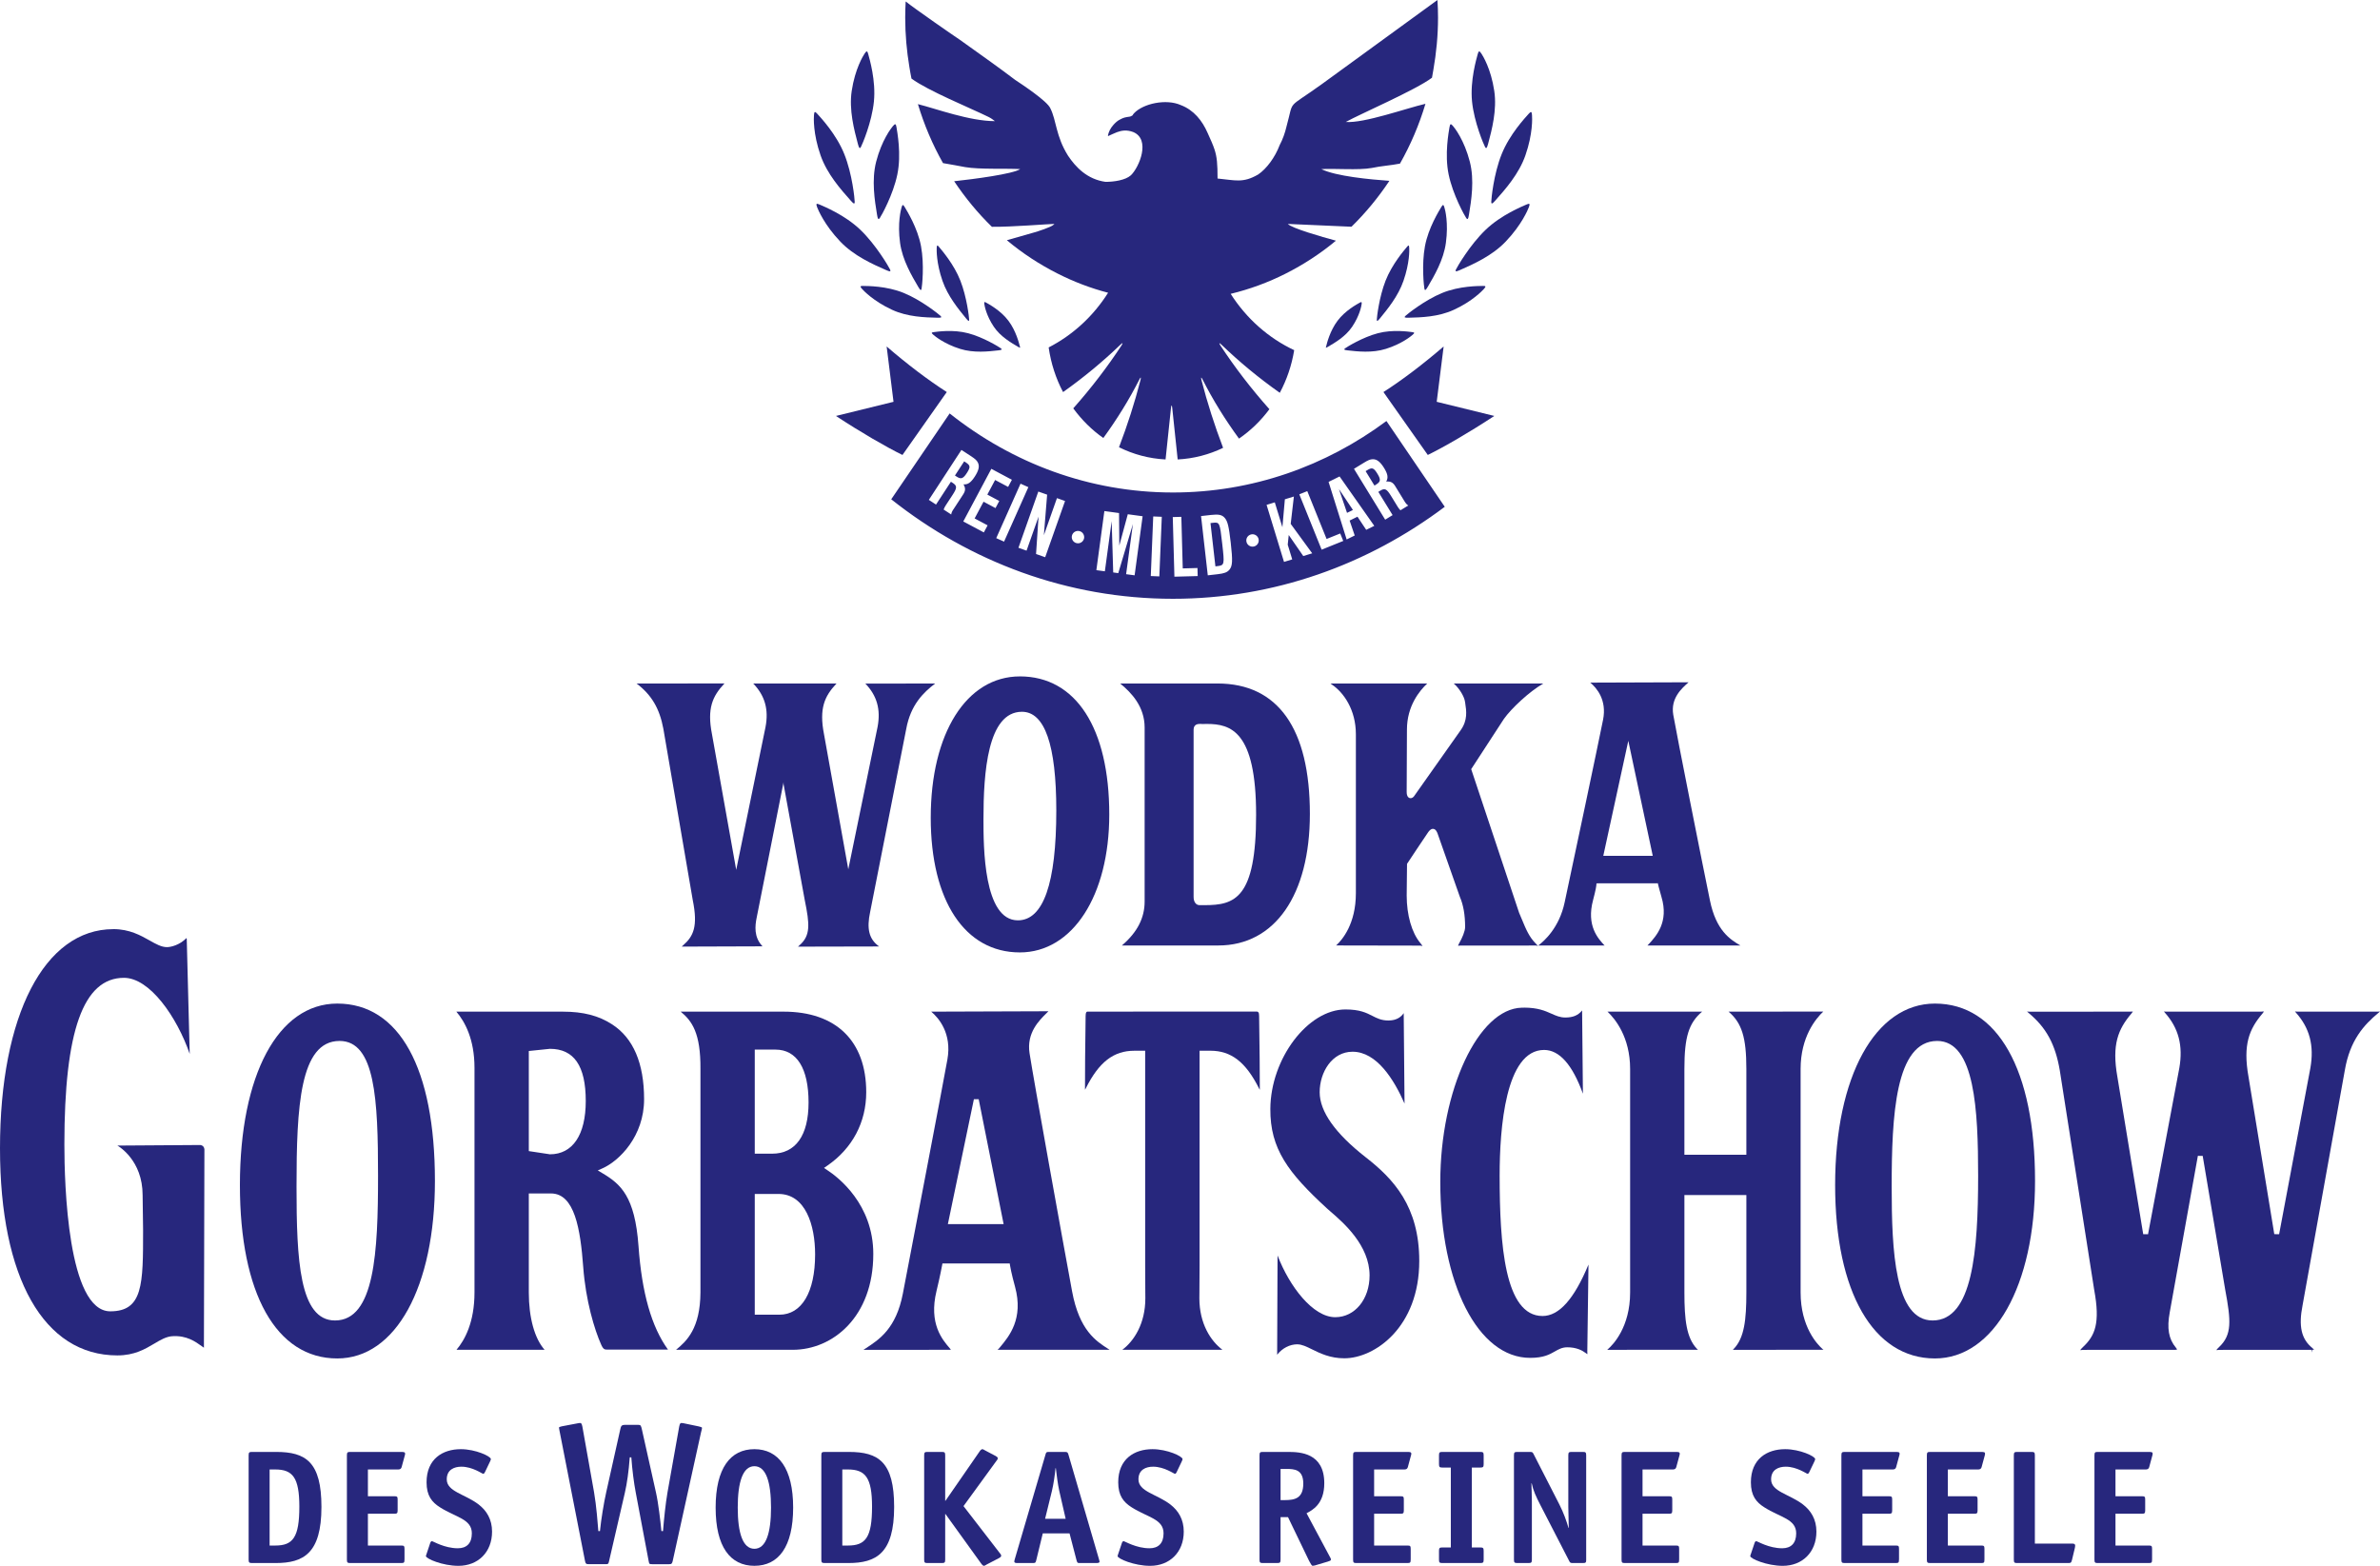 <svg xmlns="http://www.w3.org/2000/svg" id="uuid-37e5f5b7-f5ff-42e2-9f4e-e6294d2096cc" viewBox="0 0 106.396 70"><defs><style>.uuid-493f118e-4922-4a6f-90f6-3c8eb3400ae4,.uuid-f7ec8344-e259-4705-9f95-6fd7eb862060{fill:#27277d;}.uuid-f7ec8344-e259-4705-9f95-6fd7eb862060{fill-rule:evenodd;}</style></defs><path class="uuid-f7ec8344-e259-4705-9f95-6fd7eb862060" d="M42.325,17.527c-.862-.556-1.757-1.236-2.688-2.037l.307,2.473-2.574.632c1.1.724,2.243,1.387,2.974,1.744l1.98-2.812Z"></path><path class="uuid-f7ec8344-e259-4705-9f95-6fd7eb862060" d="M63.828,20.339c.732-.357,1.873-1.02,2.974-1.744l-2.575-.632.31-2.473c-.933.801-1.828,1.482-2.691,2.037l1.982,2.812Z"></path><path class="uuid-493f118e-4922-4a6f-90f6-3c8eb3400ae4" d="M38.814,2.42c-.039-.153-.072-.161-.162-.025-.062.093-.428.678-.577,1.671-.127.848.109,1.74.276,2.367.051.191.082.234.138.132.055-.101.485-1.096.579-2.03.093-.934-.198-1.909-.254-2.115Z"></path><path class="uuid-493f118e-4922-4a6f-90f6-3c8eb3400ae4" d="M40.076,5.683c-.025-.155-.058-.169-.162-.042-.072.083-.497.625-.746,1.587-.212.827-.066,1.731.039,2.37.032.197.058.24.125.147.066-.094.595-1.034.783-1.948.188-.91-.007-1.904-.039-2.114Z"></path><path class="uuid-493f118e-4922-4a6f-90f6-3c8eb3400ae4" d="M36.538,5.089c-.105-.118-.138-.11-.15.056-.011.116-.045.827.295,1.801.291.835.91,1.529,1.346,2.02.135.151.181.175.179.052,0-.118-.105-1.232-.464-2.127-.359-.898-1.062-1.64-1.207-1.802Z"></path><path class="uuid-493f118e-4922-4a6f-90f6-3c8eb3400ae4" d="M36.636,9.143c-.142-.062-.167-.04-.107.121.044.109.318.784,1.035,1.535.613.643,1.45,1.012,2.044,1.273.181.08.23.08.177-.032-.05-.108-.622-1.094-1.322-1.766-.698-.67-1.634-1.044-1.827-1.131Z"></path><path class="uuid-493f118e-4922-4a6f-90f6-3c8eb3400ae4" d="M40.443,9.255c-.071-.12-.101-.12-.141.021-.027.095-.187.693-.065,1.585.105.764.521,1.468.814,1.966.09.152.125.181.147.08.022-.101.13-1.068-.024-1.897-.153-.828-.635-1.591-.731-1.755Z"></path><path class="uuid-493f118e-4922-4a6f-90f6-3c8eb3400ae4" d="M38.583,12.782c-.133-.002-.146.024-.044.137.07.078.513.547,1.329.925.701.328,1.486.346,2.042.36.17.003.209-.012.132-.086-.079-.074-.86-.702-1.637-1.02-.777-.32-1.64-.311-1.823-.315Z"></path><path class="uuid-493f118e-4922-4a6f-90f6-3c8eb3400ae4" d="M41.986,11.046c-.081-.1-.105-.095-.112.038-.003.096-.018.672.259,1.471.237.685.718,1.269,1.055,1.681.106.127.139.149.137.047-.002-.095-.103-.999-.392-1.736-.288-.737-.835-1.363-.948-1.5Z"></path><path class="uuid-493f118e-4922-4a6f-90f6-3c8eb3400ae4" d="M41.745,14.847c-.112.014-.118.036-.022.119.067.058.481.406,1.196.63.615.193,1.266.118,1.724.066.141-.018.174-.035.1-.091-.072-.054-.782-.495-1.46-.673-.675-.179-1.386-.07-1.538-.051Z"></path><path class="uuid-493f118e-4922-4a6f-90f6-3c8eb3400ae4" d="M44.089,13.531c-.079-.048-.1-.036-.085.066.011.071.084.507.427,1.015.293.434.769.711,1.105.907.104.06.061-.001.044-.075-.018-.07-.155-.649-.5-1.105-.341-.457-.879-.744-.99-.808Z"></path><path class="uuid-493f118e-4922-4a6f-90f6-3c8eb3400ae4" d="M66.06,2.42c.042-.153.074-.161.164-.025.062.093.429.678.576,1.671.127.848-.108,1.74-.276,2.367-.053.191-.082.234-.138.132-.056-.101-.486-1.096-.58-2.03-.092-.934.199-1.909.254-2.115Z"></path><path class="uuid-493f118e-4922-4a6f-90f6-3c8eb3400ae4" d="M64.8,5.683c.024-.155.059-.169.161-.042.073.083.498.625.746,1.587.213.827.067,1.731-.038,2.37-.031.197-.059.24-.124.147-.067-.094-.596-1.034-.785-1.948-.188-.91.007-1.904.039-2.114Z"></path><path class="uuid-493f118e-4922-4a6f-90f6-3c8eb3400ae4" d="M68.337,5.089c.106-.118.139-.11.15.056.01.116.045.827-.295,1.801-.291.835-.909,1.529-1.346,2.02-.134.151-.179.175-.179.052,0-.118.104-1.232.464-2.127.36-.898,1.063-1.64,1.207-1.802Z"></path><path class="uuid-493f118e-4922-4a6f-90f6-3c8eb3400ae4" d="M68.24,9.143c.142-.062.167-.04.106.121-.042.109-.318.784-1.034,1.535-.614.643-1.452,1.012-2.044,1.273-.182.08-.23.08-.177-.032.051-.108.621-1.094,1.322-1.766.698-.67,1.633-1.044,1.827-1.131Z"></path><path class="uuid-493f118e-4922-4a6f-90f6-3c8eb3400ae4" d="M64.432,9.255c.071-.12.101-.12.14.021.031.095.188.693.065,1.585-.104.764-.519,1.468-.812,1.966-.092.152-.126.181-.148.08-.022-.101-.129-1.068.024-1.897.153-.828.635-1.591.731-1.755Z"></path><path class="uuid-493f118e-4922-4a6f-90f6-3c8eb3400ae4" d="M66.292,12.782c.134-.002.146.024.044.137-.07.078-.513.547-1.331.925-.701.328-1.486.346-2.04.36-.171.003-.211-.012-.132-.086.078-.074.859-.702,1.636-1.02.777-.32,1.639-.311,1.823-.315Z"></path><path class="uuid-493f118e-4922-4a6f-90f6-3c8eb3400ae4" d="M62.889,11.046c.081-.1.104-.095.109.038.008.096.02.672-.257,1.471-.236.685-.717,1.269-1.054,1.681-.106.127-.14.149-.138.047.002-.095.103-.999.392-1.736.289-.737.834-1.363.948-1.5Z"></path><path class="uuid-493f118e-4922-4a6f-90f6-3c8eb3400ae4" d="M63.131,14.847c.109.014.117.036.02.119-.065.058-.481.406-1.196.63-.614.193-1.264.118-1.722.066-.142-.018-.175-.035-.101-.091.071-.054.783-.495,1.46-.673.674-.179,1.386-.07,1.539-.051Z"></path><path class="uuid-493f118e-4922-4a6f-90f6-3c8eb3400ae4" d="M60.787,13.531c.079-.048.097-.036.084.066-.01.071-.083.507-.427,1.015-.293.434-.768.711-1.106.907-.103.06-.059-.001-.042-.075.016-.07.154-.649.499-1.105.34-.457.879-.744.991-.808Z"></path><path class="uuid-493f118e-4922-4a6f-90f6-3c8eb3400ae4" d="M64.26,0l-2.89,2.103-2.313,1.683c-1.578,1.132-1.198.622-1.543,1.862-.067.291-.171.583-.307.838-.206.547-.584,1.057-.96,1.313-.685.4-1.031.255-1.817.182,0-.657-.026-.963-.137-1.302-.067-.206-.166-.424-.309-.74-.239-.546-.616-1.021-1.2-1.242-.65-.29-1.678-.071-2.089.367-.103.108,0,.073-.172.147-.24.036-.276.036-.481.146-.087.046-.184.13-.272.231-.12.137-.221.309-.241.499.136-.058.267-.127.405-.178.21-.078.436-.114.726-.006.789.329.273,1.569-.105,1.934-.001.001-.003.001-.004.002-.24.216-.752.291-1.128.291-.82-.112-1.337-.659-1.678-1.171-.548-.873-.514-1.566-.788-2.114-.138-.329-1.304-1.094-1.578-1.276-.688-.521-1.379-1.013-2.068-1.504-.133-.095-.266-.19-.399-.285-.249-.163-2.029-1.397-2.424-1.715-.013.239-.021.478-.021.72,0,.751.066,1.485.185,2.2.029.176.059.353.095.527.736.545,2.629,1.314,3.456,1.721.138.072.172.108.274.182-1.136,0-2.631-.557-3.442-.76.28.93.657,1.814,1.122,2.637.341.063.691.116.993.179.651.109,1.77.052,2.457.088-.306.218-2.094.451-2.952.543.495.741,1.058,1.425,1.687,2.037.891.011,2.547-.129,2.795-.129l-.035.034c-.104.109-.731.309-.867.346l-1.224.349c.699.586,1.465,1.085,2.277,1.495.714.361,1.466.649,2.249.853-.661,1.048-1.58,1.892-2.657,2.445.103.715.323,1.389.644,1.996.926-.657,1.783-1.367,2.565-2.12.103-.101.123-.083.044.041-.636.968-1.356,1.907-2.153,2.806.377.516.829.966,1.344,1.326.612-.841,1.152-1.712,1.605-2.605.065-.134.091-.124.054.022-.259,1.007-.581,2.007-.958,2.996.637.317,1.34.508,2.081.546l.242-2.3c.015-.147.042-.147.057,0l.242,2.3c.722-.037,1.407-.218,2.031-.52-.38-.997-.704-2.005-.965-3.021-.036-.145-.013-.155.054-.022.455.903,1.002,1.782,1.622,2.631.519-.356.977-.801,1.359-1.315-.81-.91-1.54-1.861-2.186-2.842-.08-.124-.06-.141.044-.041.794.765,1.665,1.486,2.606,2.15.312-.581.532-1.223.644-1.906-1.154-.542-2.139-1.418-2.84-2.518.855-.207,1.675-.509,2.45-.9.804-.406,1.563-.898,2.256-1.477-.64-.17-2.002-.566-2.148-.748l2.843.125c.63-.616,1.198-1.305,1.695-2.052-.864-.061-2.391-.204-3.042-.524.582-.036,1.666.057,2.253-.051.419-.09.841-.112,1.262-.195.473-.833.857-1.731,1.139-2.674-.848.197-2.747.877-3.561.812.603-.338,3.151-1.441,3.853-1.978.023-.115.041-.232.061-.348.133-.759.209-1.538.209-2.339 0-.264-.009-.526-.026-.786Z"></path><path class="uuid-493f118e-4922-4a6f-90f6-3c8eb3400ae4" d="M50.078,30.557c.503.41,1.092,1.033,1.092,1.968v7.777c0,.729-.323,1.364-.989,1.942-.011.009-.021.018-.03.026l4.313-.002c2.525,0,4.093-2.254,4.093-5.883,0-3.813-1.427-5.829-4.128-5.829,0,0-4.352,0-4.352,0ZM53.85,40.465h-.221c-.072,0-.135-.028-.182-.082-.06-.068-.09-.169-.088-.3.001-.082.001-1.917,0-3.69-.001-2.25-.001-3.729 0-3.78.002-.087.035-.235.234-.248.07-.009.124-0.0.137.003l.221-.004c1.066,0,2.202.314,2.202,4.062,0,3.749-.955,4.039-2.304,4.039Z"></path><path class="uuid-493f118e-4922-4a6f-90f6-3c8eb3400ae4" d="M59.732,42.267l3.772.007c.015.005.052.015.089.02-.018-.031-.049-.076-.102-.14-.38-.458-.606-1.25-.606-2.118l.015-1.417.021-.031c.033-.05.808-1.221.922-1.38.051-.072.122-.154.215-.154.129,0,.186.152.208.209.057.165.996,2.83.996,2.83.157.362.235.806.235,1.349,0,.192-.137.499-.254.704-.041.071-.055.112-.06.133.01-.002.012 0.0.021.001.031,0,.06-.007.06-.007l3.412-.003.013.004c.011.003.036.009.065.014-.022-.026-.052-.059-.094-.101-.297-.295-.442-.644-.625-1.086-.039-.093-.079-.19-.124-.294l-2.142-6.422,1.463-2.247c.325-.461,1.14-1.227,1.759-1.579-.011-0-.022-.001-.034-.001l-3.929 0c-.01-.001-.024-.003-.042-.005.006.005.012.011.019.017.238.21.458.573.489.809l.006.038c.056.363.119.774-.198,1.223-.083.118-2.035,2.887-2.09,2.959-.08.101-.194.109-.263.033-.044-.05-.065-.126-.064-.235.001-.189.012-2.782.012-2.782,0-1.055.567-1.742.905-2.057.001-.001-.001-0-.002-0h-4.279c-.014 0-.029 0-.041.001.018.014.04.03.068.049.515.348,1.066,1.114,1.066,2.218v7.106c0,1.371-.609,2.081-.871,2.323-.005.004-.009.008-.013.012Z"></path><path class="uuid-493f118e-4922-4a6f-90f6-3c8eb3400ae4" d="M45.592,30.239c-2.383,0-3.984,2.539-3.984,6.317,0,3.715,1.527,6.022,3.984,6.022,2.354,0,3.997-2.535,3.997-6.166,0-3.866-1.494-6.174-3.997-6.174ZM45.503,41.144c-1.538,0-1.538-3.291-1.538-4.53,0-2.058.178-4.794,1.719-4.794,1.02,0,1.537,1.484,1.537,4.411 0,3.26-.578,4.913-1.718,4.913Z"></path><path class="uuid-493f118e-4922-4a6f-90f6-3c8eb3400ae4" d="M73.694,42.219l-.046.05,4.156-0c-.468-.275-1.086-.67-1.361-2.008-.342-1.662-1.484-7.401-1.642-8.313-.121-.732.376-1.172.673-1.434l.014-.012-4.396.015c.29.24.748.775.572,1.659-.213,1.068-1.362,6.513-1.718,8.166-.24,1.13-.911,1.728-1.181,1.928l2.948-0.0.02.001c-.29-.31-.824-.884-.516-2.033.128-.479.143-.636.143-.637l.01-.11.1-.001h2.577l.065-.005s.048.229.161.607c.342,1.13-.232,1.755-.576,2.128ZM71.674,38.259l1.118-5.141,1.093,5.141h-2.211Z"></path><path class="uuid-493f118e-4922-4a6f-90f6-3c8eb3400ae4" d="M41.806,30.558l-3.102.001c-.006-.001-.013-.002-.021-.002.523.544.697,1.163.547,1.947l-1.308,6.358-1.086-6.042c-.225-1.151.029-1.695.542-2.245.007-.008.014-.015.019-.022-.027.001-.049.004-.052.004l-3.65.001c-.007-.001-.015-.002-.023-.003.524.544.699,1.164.55,1.947l-1.31,6.386-1.084-6.07c-.226-1.148.027-1.693.542-2.245.007-.008.014-.015.019-.022-.028.001-.05.004-.052.004l-3.865.001c-.004-0-.009-.001-.015-.001.67.509,1.028,1.115,1.198,2.023l1.314,7.658c.24,1.179.033,1.622-.432,2.026-.025.021-.045.04-.061.056.025-.002,3.601-.009,3.612-.012-.006-.007-.012-.015-.021-.024-.362-.396-.318-.883-.239-1.264l1.201-6.051v.086l.947,5.183c.224,1.098.265,1.589-.24,2.028-.025.021-.045.04-.061.056.025-.002,3.611-.007,3.626-.008-.006-.004-.012-.009-.018-.014-.432-.318-.546-.777-.382-1.535l1.614-8.185c.196-1.065.762-1.62,1.292-2.021-.001 0-.002 0-.002 0Z"></path><path class="uuid-493f118e-4922-4a6f-90f6-3c8eb3400ae4" d="M5.066,41.538c-3.078,0-5.066,3.847-5.066,9.8,0,5.796,1.961,9.256,5.246,9.256.763,0,1.237-.281,1.655-.529.283-.168.527-.312.804-.33.636-.041,1.031.242,1.312.445.035.025.067.049.099.07l.022-8.795c.02-.212-.117-.257-.178-.267l-3.713.025c0.0 0.0.001 0.0.001 0.0.051.029,1.128.653,1.128,2.218l.021,1.559c0,2.42,0,3.633-1.467,3.633-1.904,0-2.052-5.706-2.052-7.454,0-5.086.846-7.455,2.664-7.455,1.151,0,2.364,1.74,2.94,3.403l-.038-1.424c-.045-1.687-.095-3.6-.095-3.704,0-.011-.001-.043-.013-.052-.313.32-.706.405-.872.405-.247,0-.49-.137-.772-.296-.403-.227-.903-.509-1.623-.509Z"></path><path class="uuid-493f118e-4922-4a6f-90f6-3c8eb3400ae4" d="M15.077,44.865c-2.644,0-4.352,3.185-4.352,8.114,0,4.853,1.627,7.751,4.352,7.751,2.611,0,4.366-3.188,4.366-7.934,0-5.04-1.591-7.931-4.366-7.931ZM14.975,59.032c-1.59,0-1.719-2.707-1.719-5.977,0-3.566.145-6.519,1.924-6.519,1.593,0,1.72,2.613,1.72,6.028,0,3.408-.147,6.468-1.925,6.468Z"></path><path class="uuid-493f118e-4922-4a6f-90f6-3c8eb3400ae4" d="M86.499,44.865c-2.668,0-4.461,3.261-4.461,8.114,0,4.781,1.709,7.751,4.461,7.751,2.635,0,4.476-3.263,4.476-7.934,0-4.966-1.673-7.931-4.476-7.931ZM86.396,59.032c-1.688,0-1.83-3.085-1.83-5.977,0-3.154.157-6.519,2.034-6.519,1.689,0,1.831,3.112,1.831,6.028,0,3.359-.247,6.468-2.035,6.468Z"></path><path class="uuid-493f118e-4922-4a6f-90f6-3c8eb3400ae4" d="M20.401,45.226c.382.45.811,1.233.811,2.511v10.042c0,1.339-.438,2.133-.805,2.564l3.939-0c-.449-.505-.706-1.437-.706-2.564v-4.425h.991c1.054,0,1.316,1.583,1.442,3.293.11,1.491.502,2.8.803,3.468.098.219.161.219.275.219l2.711-0c-.736-1.015-1.168-2.533-1.318-4.629-.16-2.222-.797-2.771-1.614-3.257l-.206-.123.217-.097c.745-.334,1.853-1.43,1.853-3.085,0-1.613-.484-2.742-1.439-3.354-.594-.384-1.287-.562-2.181-.562h-4.772v0ZM24.584,51.603l-.944-.143v-4.475l.944-.097c1.078,0,1.602.763,1.602,2.333,0,1.514-.584,2.382-1.602,2.382Z"></path><path class="uuid-493f118e-4922-4a6f-90f6-3c8eb3400ae4" d="M30.222,60.343h5.219c1.788,0,3.599-1.472,3.599-4.284,0-2.226-1.569-3.428-2.05-3.743l-.155-.102.153-.106c1.12-.774,1.736-1.939,1.736-3.28,0-2.289-1.346-3.602-3.693-3.602h-4.601c.503.415.895.954.883,2.564v9.989c-.01,1.61-.614,2.175-1.091,2.564ZM34.841,58.774h-1.1v-5.398h1.062c1.206,0,1.636,1.395,1.636,2.7,0,1.689-.597,2.698-1.598,2.698ZM34.515,51.576h-.774v-4.653h.928c.953,0,1.477.84,1.477,2.364,0,1.476-.579,2.289-1.631,2.289Z"></path><path class="uuid-493f118e-4922-4a6f-90f6-3c8eb3400ae4" d="M42.424,60.343c.025.002.063.003.085-.001-.01-.016-.025-.038-.05-.067-.331-.383-.947-1.099-.594-2.557.155-.637.247-1.133.248-1.138l.018-.097h3.008l.016.101c.001.003.051.324.223.946.388,1.427-.271,2.216-.664,2.687l-.066.079c-.022.017-.039.032-.053.045.015.001.032.002.051.002l4.96-0-.063-.04c-.546-.349-1.293-.827-1.617-2.578-.397-2.136-1.724-9.491-1.901-10.643-.139-.906.427-1.462.765-1.794l.08-.08-5.24.018c.322.272.935.962.722,2.143-.25,1.391-1.606,8.466-1.99,10.459-.3,1.564-1.055,2.056-1.662,2.451l-.099.065,3.824-.001ZM44.866,54.724h-2.492l1.163-5.583.215.001,1.114,5.582Z"></path><path class="uuid-493f118e-4922-4a6f-90f6-3c8eb3400ae4" d="M50.168,60.343h4.481c-.523-.391-1.032-1.168-1.032-2.305l.002-.246c.002-.323.007-.883.007-1.214v-9.605h.481c.932,0,1.584.504,2.178,1.687.012.024.023.044.032.06.001-.021.002-.046.002-.074.002-.813-.013-1.883-.023-2.592-.004-.313-.008-.545-.008-.633,0-.176-.047-.187-.096-.199l-7.587.003c-.027.009-.073.02-.073.196,0,.085-.003.304-.007.6-.009.673-.025,1.798-.021,2.624 0.0.027.001.051.002.072.009-.016.019-.035.031-.057.592-1.182,1.243-1.686,2.176-1.686h.481v9.605c0,.331.004.891.006,1.214l.002.246c0,1.136-.508,1.914-1.031,2.305Z"></path><path class="uuid-493f118e-4922-4a6f-90f6-3c8eb3400ae4" d="M57.996,60.099c.203,0,.413.104.657.224.361.178.81.4,1.445.4,1.351,0,3.349-1.383,3.349-4.35,0-2.437-1.15-3.668-2.393-4.636-1.366-1.069-2.059-2.047-2.059-2.909,0-.89.55-1.81,1.47-1.81,1.076,0,1.851,1.236,2.324,2.318l-.037-4.044c-.104.158-.305.33-.682.33-.317,0-.513-.101-.722-.208-.261-.134-.558-.286-1.202-.286-1.681,0-3.344,2.201-3.356,4.443-.014,1.792.802,2.861,2.522,4.444.049.045.111.099.183.161.562.486,1.731,1.497,1.731,2.845,0,1.063-.659,1.865-1.533,1.865-1.005,0-2.053-1.382-2.581-2.76l-.018,4.432c-0.0.002-0.0.005-0.0.007.002-.002.004-.005.006-.008.226-.287.56-.459.896-.459Z"></path><path class="uuid-493f118e-4922-4a6f-90f6-3c8eb3400ae4" d="M68.12,45.048l-.088.001c-1.942.042-3.645,3.682-3.645,7.788,0,4.559,1.69,7.867,4.017,7.867.602,0,.869-.153,1.104-.287.167-.096.325-.186.558-.186.399,0,.661.135.811.249.042.033.071.049.088.056.002-.029 0-.072-.006-.107l.053-3.897c-.643,1.547-1.315,2.3-2.054,2.3-1.69,0-1.918-3.177-1.918-6.285,0-2.095.258-5.609,1.987-5.609.683,0,1.267.658,1.736,1.957l-.036-3.723c-.178.221-.409.316-.751.316-.236,0-.413-.079-.617-.17-.286-.127-.61-.272-1.239-.272Z"></path><path class="uuid-493f118e-4922-4a6f-90f6-3c8eb3400ae4" d="M75.86,60.343c.013.002.028.004.046.007-.012-.014-.026-.03-.043-.048-.471-.49-.563-1.296-.563-2.523v-4.355h2.77v4.355c0,1.227-.092,2.034-.564,2.523-.017.018-.031.033-.043.047.012-.002.02-.004.021-.004l4.001-.003c.008.001.02.003.034.005-.01-.01-.022-.021-.036-.032-.232-.203-.988-.986-.988-2.537v-9.99c0-1.435.679-2.251,1.013-2.565l-4.23.002c-.001-0-.002-0-.004-0.0.594.504.796,1.157.796,2.563v3.836h-2.77v-3.836c0-1.428.194-2.058.795-2.564l-4.233.001c.335.316,1.012,1.133,1.012,2.563v9.99c0,1.549-.759,2.333-.992,2.537-.013.012-.025.022-.035.032.008-.001.013-.002.014-.003l4-.002Z"></path><path class="uuid-493f118e-4922-4a6f-90f6-3c8eb3400ae4" d="M103.329,60.343l.032.122v-.121c.037,0,.068-.003.091-.007-.017-.019-.044-.044-.083-.076-.492-.401-.621-.975-.432-1.921l1.885-10.485c.229-1.354.857-2.037,1.502-2.573.031-.025.054-.046.072-.064-.045 0-.084.006-.086.006l-3.625.001c-.021-.002-.053-.008-.09-.008.011.015.026.034.046.057.612.687.817,1.471.643,2.469l-1.398,7.433-.216-.003-1.152-7.032c-.258-1.45.034-2.138.627-2.835.033-.038.052-.066.063-.086-.035-.005-.107.003-.11.004l-4.272.002c-.02-.002-.053-.008-.09-.008.011.015.026.034.046.057.611.687.816,1.471.643,2.469l-1.399,7.433-.216-.003-1.154-7.032c-.258-1.45.036-2.138.63-2.835.033-.038.052-.066.063-.085-.035-.004-.107.003-.111.004l-4.522.001c-.016-.001-.055-.007-.1-.007.018.017.041.038.071.063.793.66,1.197,1.406,1.395,2.575l1.537,9.804c.276,1.494.037,2.051-.499,2.555-.067.064-.105.109-.127.139.05.003.114-.009.117-.01l4.136-.002c.027-.001.065-.01.082-.02-.007-.006-.02-.034-.057-.078-.325-.391-.407-.865-.274-1.583l1.257-6.991.216.002,1.007,5.986c.259,1.387.307,2.008-.27,2.556-.068.064-.107.11-.129.14.05.001.114-.009.117-.01l4.135-.002Z"></path><path class="uuid-493f118e-4922-4a6f-90f6-3c8eb3400ae4" d="M54.215,23.373l-.101.012.22,1.934.078-.009c.329-.037.334-.062.226-1.007-.108-.949-.113-.965-.423-.93Z"></path><path class="uuid-493f118e-4922-4a6f-90f6-3c8eb3400ae4" d="M61.114,21.023l-.065.04.395.644.081-.05c.198-.122.208-.222.056-.471-.172-.279-.24-.303-.468-.163Z"></path><polygon class="uuid-493f118e-4922-4a6f-90f6-3c8eb3400ae4" points="60.218 22.928 60.481 22.798 59.858 21.866 60.218 22.928"></polygon><path class="uuid-493f118e-4922-4a6f-90f6-3c8eb3400ae4" d="M61.979,18.822c-2.707,2.013-5.998,3.195-9.544,3.195-3.74,0-7.191-1.317-9.982-3.534l-2.611,3.838c3.521,2.793,7.876,4.448,12.593,4.448,4.522,0,8.71-1.525,12.152-4.113l-2.607-3.834ZM42.624,22.765c-.066.101-.093.164-.1.236l-.34-.222c.037-.091.053-.123.097-.19l.304-.465c.205-.315.206-.405.004-.537l-.079-.051-.666,1.021-.321-.21,1.457-2.233.416.271c.205.134.268.194.32.295.082.163.04.351-.143.632-.173.265-.309.357-.501.341.097.168.093.285-.014.449l-.432.663ZM44.151,23.484l-.169.318-.919-.49,1.254-2.353.919.49-.169.318-.581-.309-.348.653.534.285-.169.318-.534-.285-.399.748.581.309ZM44.536,24.058l1.086-2.435.35.156-1.086,2.435-.35-.156ZM46.724,24.911l-.408-.144.111-1.669-.536,1.519-.362-.128.888-2.514.394.139-.146,1.814.585-1.659.362.128-.888,2.514ZM48.124,24.281c-.148-.036-.241-.187-.204-.335.037-.151.187-.24.341-.202.144.036.234.188.199.333-.037.15-.187.24-.335.204ZM50.722,25.72l-.38-.051.304-2.242-.654,2.195-.227-.031-.069-2.293-.304,2.242-.38-.051.358-2.642.656.089.012,1.454.379-1.401.663.09-.358,2.642ZM51.828,25.768l-.383-.016.109-2.664.383.016-.11,2.664ZM52.501,25.781l-.073-2.665.383-.011.063,2.306.658-.018.01.36-1.041.028ZM54.96,25.469c-.097.116-.227.167-.526.201l-.441.05-.301-2.649.441-.05c.348-.039.499-.008.621.135.126.147.183.378.265,1.104.093.818.08,1.041-.059,1.21ZM56.05,24.432c-.149.031-.298-.065-.329-.214-.031-.153.065-.298.221-.329.145-.03.293.068.323.215.031.151-.066.297-.215.328ZM58.261,24.857l-.649-.939-.045.432.201.658-.367.112-.779-2.55.367-.112.34,1.113.11-1.25.403-.123-.142,1.222.961,1.316-.399.122ZM59.082,24.572l-.997-2.473.356-.143.863,2.139.61-.246.135.334-.966.39ZM61.075,23.686l-.39-.587-.351.173.228.667-.361.178-.808-2.574.492-.243,1.551,2.208-.361.178ZM62.476,22.644l-.291-.474c-.197-.32-.279-.359-.487-.231l-.081.05.638,1.039-.332.204-1.395-2.273.429-.263c.211-.13.294-.162.408-.166.185-.005.337.112.513.398.165.269.189.433.091.601.196-.017.3.036.402.203l.414.675c.063.102.108.154.171.191l-.351.215c-.066-.072-.088-.1-.13-.169Z"></path><path class="uuid-493f118e-4922-4a6f-90f6-3c8eb3400ae4" d="M43.215,21.156c.179-.275.172-.346-.049-.49l-.063-.041-.413.633.079.051c.192.125.286.091.446-.153Z"></path><path class="uuid-493f118e-4922-4a6f-90f6-3c8eb3400ae4" d="M12.346,64.909c1.329,0,2.024.451,2.024,2.459,0,2.08-.806,2.508-2.045,2.508h-1.064c-.119,0-.146-.027-.146-.151v-4.663c0-.132.027-.153.152-.153h1.079ZM12.305,69.094c.785,0,1.077-.356,1.077-1.74,0-1.298-.298-1.661-1.077-1.661h-.252v3.401h.252Z"></path><path class="uuid-493f118e-4922-4a6f-90f6-3c8eb3400ae4" d="M18.082,69.725c0,.13-.021.151-.139.151h-2.288c-.119,0-.147-.021-.147-.151v-4.663c0-.132.028-.153.147-.153h2.281c.139,0,.174.015.174.08,0,.036-.006.05-.021.103l-.132.486c-.029.109-.105.115-.161.115h-1.349v1.197h1.183c.125,0,.146.021.146.151v.48c0,.13-.028.151-.146.151h-1.183v1.422h1.489c.125,0,.147.021.147.151v.48Z"></path><path class="uuid-493f118e-4922-4a6f-90f6-3c8eb3400ae4" d="M21.676,65.817c-.02.044-.048.071-.076.071-.042,0-.473-.319-.974-.319-.32,0-.654.132-.654.566,0,.551.814.654,1.427,1.124.354.275.598.662.598,1.212,0,.92-.626,1.53-1.503,1.53-.709,0-1.454-.319-1.454-.436,0-.021.021-.073.036-.117l.159-.476c.014-.044.049-.075.077-.075.041,0,.557.319,1.156.319.389,0,.625-.218.625-.667,0-.644-.709-.709-1.419-1.161-.369-.231-.605-.522-.605-1.122,0-1.046.723-1.48,1.531-1.48.661,0,1.343.319,1.343.442,0,.023-.008.052-.036.109l-.23.48Z"></path><path class="uuid-493f118e-4922-4a6f-90f6-3c8eb3400ae4" d="M30.465,63.616c.051,0,.093.01.124.017.001,0,.653.136.653.136,0,.002.021.006.021.006.042.011.121.031.121.056,0,.038-.022.117-.038.176l-.004.015c0,.002-1.27,5.766-1.27,5.766-.032.117-.048.14-.163.14h-.748c-.136,0-.138-.01-.163-.138l-.574-3.046c-.088-.459-.16-1.029-.199-1.564l-.002-.029h-.071l-.002.029c-.043.587-.118,1.128-.218,1.562l-.704,3.046-.004.017c-.03.115-.032.122-.16.122h-.748c-.113,0-.139-.023-.163-.14l-1.147-5.856-.018-.111c0-.023.079-.044.121-.055l.021-.004c-.002,0,.677-.128.677-.128.032-.008.074-.017.125-.017.035,0,.071,0,.102.159l.522,2.935c.102.581.171,1.455.19,1.711l.003.027h.071l.003-.027c.05-.495.169-1.229.277-1.709l.623-2.789c.039-.172.051-.224.227-.224h.592c.103,0,.116.04.155.212l.625,2.801c.111.489.2,1.281.243,1.709l.004.027h.07l.003-.027c.036-.48.113-1.22.199-1.711,0,0,.521-2.933.522-2.935.03-.159.067-.159.102-.159Z"></path><path class="uuid-493f118e-4922-4a6f-90f6-3c8eb3400ae4" d="M33.725,70c-1.079,0-1.733-.849-1.733-2.602,0-1.765.661-2.612,1.733-2.612,1.07,0,1.732.857,1.732,2.612,0,1.753-.655,2.602-1.732,2.602ZM34.468,67.398c0-1.14-.222-1.851-.743-1.851-.522,0-.745.719-.745,1.851,0,1.128.223,1.841.745,1.841.522,0,.743-.713.743-1.841Z"></path><path class="uuid-493f118e-4922-4a6f-90f6-3c8eb3400ae4" d="M37.948,64.909c1.329,0,2.024.451,2.024,2.459,0,2.08-.807,2.508-2.045,2.508h-1.065c-.118,0-.145-.027-.145-.151v-4.663c0-.132.028-.153.153-.153h1.079ZM37.906,69.094c.786,0,1.078-.356,1.078-1.74,0-1.298-.298-1.661-1.078-1.661h-.251v3.401h.251Z"></path><path class="uuid-493f118e-4922-4a6f-90f6-3c8eb3400ae4" d="M42.254,69.725c0,.13-.029.151-.147.151h-.647c-.119,0-.146-.021-.146-.151v-4.663c0-.132.027-.153.146-.153h.647c.119,0,.147.021.147.153v2.03h.013l1.53-2.212c.021-.036.077-.094.119-.094.035,0,.07.029.125.057l.472.249c.043.021.091.065.091.086,0,.073-.027.086-.048.115l-1.483,2.038,1.634,2.116c.021.031.05.044.05.117,0,.023-.05.067-.091.088l-.556.289c-.055.031-.09.059-.125.059-.042,0-.097-.059-.119-.096l-1.599-2.218h-.013s0,2.038,0,2.038Z"></path><path class="uuid-493f118e-4922-4a6f-90f6-3c8eb3400ae4" d="M46.33,69.725c-.028.13-.041.151-.147.151h-.702c-.091,0-.132-.013-.139-.065,0-.036.02-.094.028-.124l1.371-4.669c.028-.094.034-.109.153-.109h.723c.104,0,.119.031.146.117l1.365,4.676c.006.029.027.088.027.117,0,.044-.069.057-.139.057h-.779c-.07,0-.083-.021-.118-.151l-.306-1.176h-1.196l-.286,1.176ZM47.353,66.65c-.062-.283-.119-.711-.153-1.017h-.014c-.027.306-.091.726-.16,1.017l-.306,1.247h.919l-.286-1.247Z"></path><path class="uuid-493f118e-4922-4a6f-90f6-3c8eb3400ae4" d="M52.6,65.817c-.02.044-.048.071-.076.071-.043,0-.474-.319-.976-.319-.32,0-.654.132-.654.566,0,.551.814.654,1.427,1.124.355.275.598.662.598,1.212,0,.92-.626,1.53-1.504,1.53-.709,0-1.454-.319-1.454-.436,0-.021.021-.073.035-.117l.16-.476c.014-.044.048-.075.077-.075.042,0,.556.319,1.156.319.389,0,.627-.218.627-.667,0-.644-.711-.709-1.422-1.161-.368-.231-.605-.522-.605-1.122,0-1.046.724-1.48,1.532-1.48.661,0,1.343.319,1.343.442,0,.023-.007.052-.036.109l-.229.48Z"></path><path class="uuid-493f118e-4922-4a6f-90f6-3c8eb3400ae4" d="M57.246,69.725c0,.13-.028.151-.146.151h-.648c-.118,0-.146-.021-.146-.151v-4.663c0-.132.028-.153.146-.153h1.127c.536,0,1.622.038,1.622,1.401,0,.935-.537,1.203-.793,1.34l1.036,1.937c.021.034.055.094.055.138,0,.042-.07.065-.139.086l-.584.174c-.027.008-.069.015-.096.015-.036,0-.091-.088-.161-.226l-.94-1.95h-.333s0,1.9,0,1.9ZM57.428,67.063c.452,0,.834-.075.834-.74,0-.631-.397-.654-.758-.654h-.257v1.394h.181Z"></path><path class="uuid-493f118e-4922-4a6f-90f6-3c8eb3400ae4" d="M63.063,69.725c0,.13-.021.151-.14.151h-2.288c-.119,0-.146-.021-.146-.151v-4.663c0-.132.027-.153.146-.153h2.282c.139,0,.175.015.175.08,0,.036-.009.05-.022.103l-.131.486c-.029.109-.105.115-.161.115h-1.349v1.197h1.183c.124,0,.145.021.145.151v.48c0,.13-.027.151-.145.151h-1.183v1.422h1.489c.125,0,.146.021.146.151v.48Z"></path><path class="uuid-493f118e-4922-4a6f-90f6-3c8eb3400ae4" d="M66.326,69.725c0,.13-.029.151-.147.151h-1.703c-.119,0-.147-.021-.147-.151v-.392c0-.13.028-.153.147-.153h.382v-3.573h-.382c-.119,0-.147-.023-.147-.153v-.392c0-.132.028-.153.147-.153h1.703c.119,0,.147.021.147.153v.392c0,.13-.029.153-.147.153h-.382v3.573h.382c.119,0,.147.023.147.153v.392Z"></path><path class="uuid-493f118e-4922-4a6f-90f6-3c8eb3400ae4" d="M70.91,69.725c0,.13-.021.151-.145.151h-.461c-.096,0-.118-.013-.159-.101l-1.274-2.472c-.209-.405-.327-.66-.396-.987h-.015c0,.096.021.465.021.799v2.61c0,.13-.028.151-.146.151h-.508c-.118,0-.147-.021-.147-.151v-4.663c0-.132.029-.153.147-.153h.57c.105,0,.119.015.161.096l1.149,2.246c.195.384.326.755.41,1.052h.013c0-.231-.02-.738-.02-.943v-2.298c0-.132.028-.153.146-.153h.508c.118,0,.145.021.145.153v4.663h0Z"></path><path class="uuid-493f118e-4922-4a6f-90f6-3c8eb3400ae4" d="M75.064,69.725c0,.13-.021.151-.14.151h-2.288c-.119,0-.146-.021-.146-.151v-4.663c0-.132.027-.153.146-.153h2.282c.139,0,.174.015.174.08,0,.036-.008.05-.021.103l-.132.486c-.029.109-.105.115-.161.115h-1.35v1.197h1.183c.126,0,.146.021.146.151v.48c0,.13-.028.151-.146.151h-1.183v1.422h1.49c.125,0,.147.021.147.151,0,0,0,.48,0,.48Z"></path><path class="uuid-493f118e-4922-4a6f-90f6-3c8eb3400ae4" d="M80.88,65.817c-.021.044-.048.071-.075.071-.042,0-.475-.319-.974-.319-.321,0-.655.132-.655.566,0,.551.814.654,1.426,1.124.355.275.599.662.599,1.212,0,.92-.627,1.53-1.503,1.53-.71,0-1.455-.319-1.455-.436,0-.021.021-.073.036-.117l.16-.476c.013-.044.048-.075.076-.075.042,0,.556.319,1.156.319.389,0,.626-.218.626-.667,0-.644-.71-.709-1.42-1.161-.369-.231-.605-.522-.605-1.122,0-1.046.723-1.48,1.531-1.48.661,0,1.342.319,1.342.442,0,.023-.007.052-.035.109l-.23.48Z"></path><path class="uuid-493f118e-4922-4a6f-90f6-3c8eb3400ae4" d="M84.892,69.725c0,.13-.02.151-.139.151h-2.288c-.119,0-.147-.021-.147-.151v-4.663c0-.132.028-.153.147-.153h2.282c.138,0,.174.015.174.08,0,.036-.007.05-.021.103l-.132.486c-.028.109-.105.115-.159.115h-1.35v1.197h1.182c.125,0,.147.021.147.151v.48c0,.13-.029.151-.147.151h-1.182v1.422h1.489c.126,0,.146.021.146.151v.48Z"></path><path class="uuid-493f118e-4922-4a6f-90f6-3c8eb3400ae4" d="M88.712,69.725c0,.13-.02.151-.138.151h-2.289c-.119,0-.146-.021-.146-.151v-4.663c0-.132.027-.153.146-.153h2.282c.139,0,.173.015.173.08,0,.036-.007.05-.02.103l-.132.486c-.029.109-.105.115-.161.115h-1.35v1.197h1.183c.124,0,.146.021.146.151v.48c0,.13-.028.151-.146.151h-1.183v1.422h1.49c.125,0,.146.021.146.151v.48Z"></path><path class="uuid-493f118e-4922-4a6f-90f6-3c8eb3400ae4" d="M92.623,69.746c-.029.117-.05.13-.154.13h-2.295c-.12,0-.147-.021-.147-.151v-4.663c0-.132.028-.153.147-.153h.647c.118,0,.146.021.146.153v3.944h1.676c.098,0,.126.036.126.096,0,.021-.008.065-.013.094l-.132.551Z"></path><path class="uuid-493f118e-4922-4a6f-90f6-3c8eb3400ae4" d="M96.206,69.725c0,.13-.021.151-.139.151h-2.29c-.118,0-.146-.021-.146-.151v-4.663c0-.132.028-.153.146-.153h2.283c.139,0,.173.015.173.08,0,.036-.007.05-.021.103l-.131.486c-.029.109-.105.115-.161.115h-1.349v1.197h1.182c.125,0,.146.021.146.151v.48c0,.13-.027.151-.146.151h-1.182v1.422h1.489c.125,0,.147.021.147.151v.48Z"></path></svg>